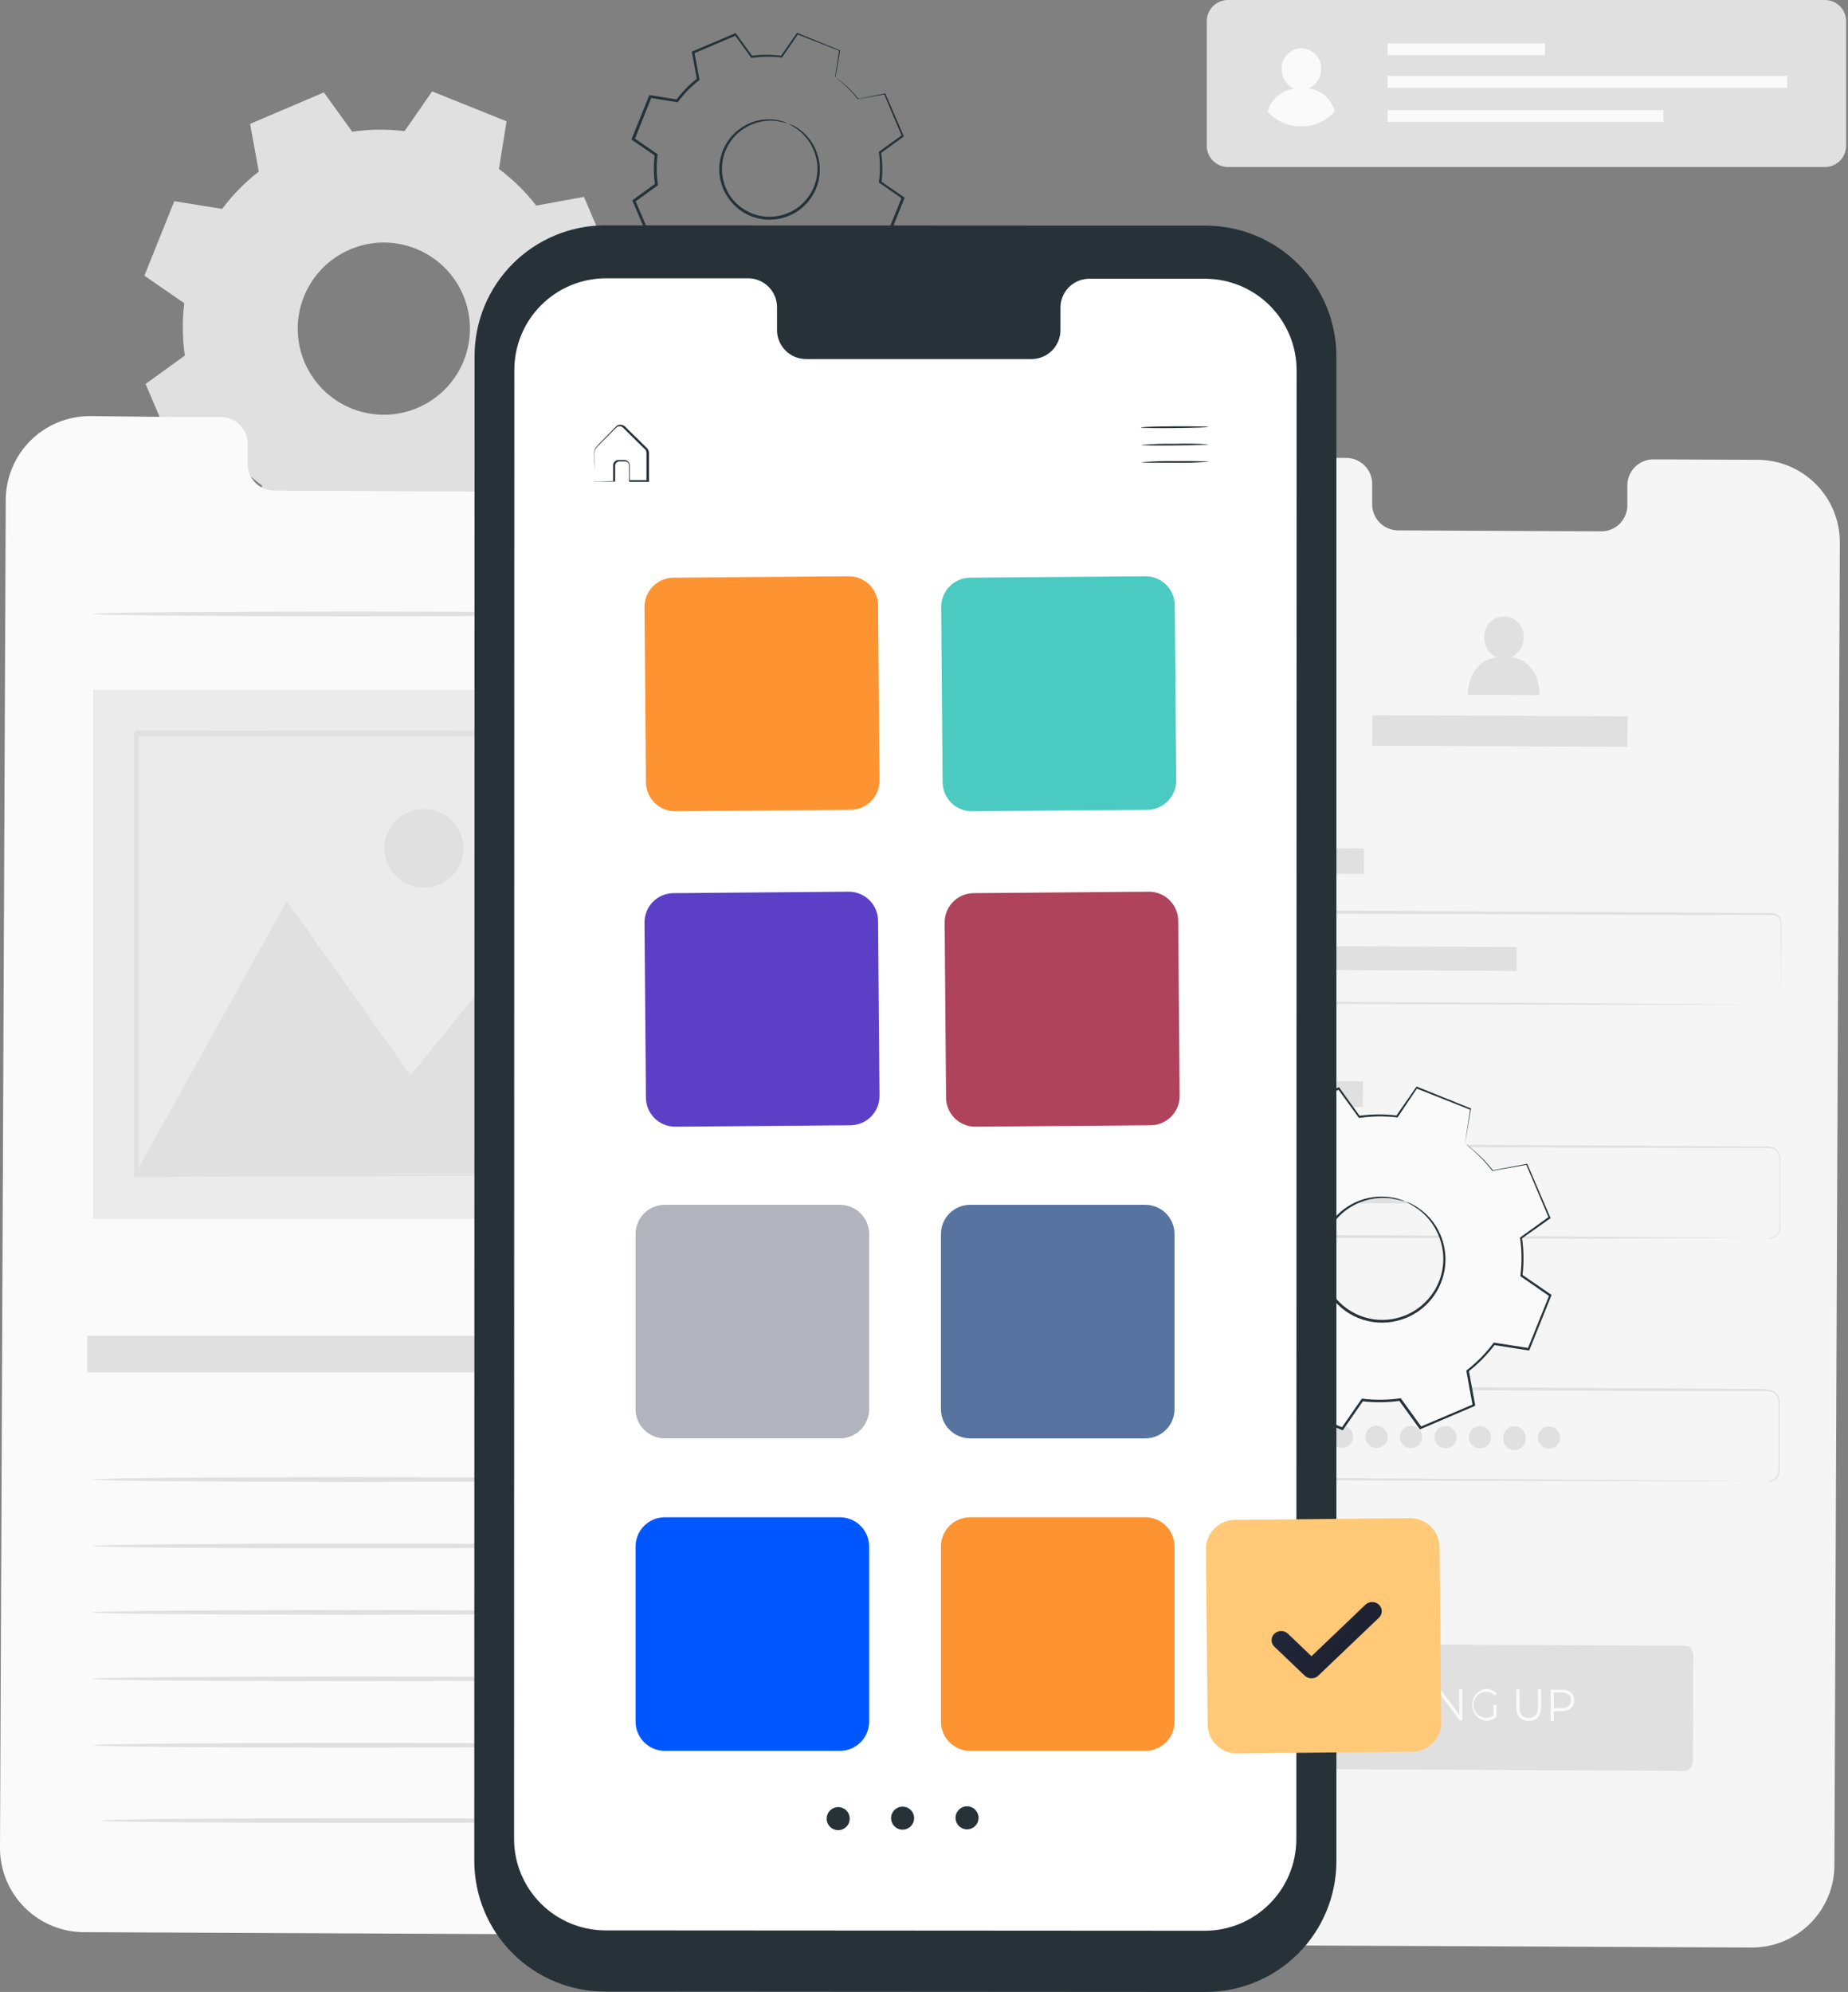 <svg width="218" height="235" viewBox="0 0 218 235" fill="none" xmlns="http://www.w3.org/2000/svg">
<rect x="0" y="0" width="218" height="235" fill="#808080" stroke="none"/>
<path d="M207.35 54.246L194.991 54.195C194.587 54.201 194.189 54.287 193.819 54.448C193.449 54.608 193.115 54.84 192.834 55.13C192.554 55.42 192.333 55.762 192.185 56.138C192.037 56.513 191.964 56.913 191.971 57.316V59.557C191.979 59.961 191.907 60.361 191.759 60.737C191.612 61.112 191.392 61.455 191.112 61.746C190.833 62.036 190.498 62.269 190.129 62.43C189.759 62.591 189.361 62.678 188.958 62.686L164.858 62.571C164.044 62.549 163.273 62.205 162.713 61.615C162.152 61.025 161.849 60.237 161.87 59.423V57.176C161.89 56.362 161.588 55.573 161.028 54.982C160.468 54.391 159.696 54.046 158.882 54.022H154.534L143.713 53.978C142.436 53.972 141.169 54.218 139.987 54.701C138.804 55.185 137.728 55.896 136.821 56.796C135.913 57.695 135.191 58.764 134.697 59.943C134.203 61.121 133.945 62.385 133.939 63.662L133.301 219.697C133.295 220.974 133.541 222.24 134.024 223.423C134.508 224.605 135.22 225.68 136.119 226.587C137.019 227.495 138.088 228.216 139.266 228.709C140.444 229.203 141.708 229.46 142.986 229.465L206.623 229.758C207.9 229.764 209.167 229.518 210.349 229.035C211.532 228.551 212.608 227.84 213.515 226.94C214.423 226.041 215.145 224.972 215.639 223.793C216.133 222.615 216.391 221.351 216.397 220.074L217.035 64.039C217.044 62.76 216.801 61.491 216.319 60.306C215.837 59.12 215.126 58.042 214.226 57.132C213.326 56.222 212.256 55.499 211.076 55.004C209.896 54.508 208.63 54.251 207.35 54.246Z" fill="#F5F5F5"/>
<path d="M198.789 208.921L151.489 208.691C151.004 208.691 150.608 208.155 150.608 207.497L150.659 195.118C150.659 194.48 151.062 193.931 151.553 193.937L198.872 194.154C199.364 194.154 199.76 194.69 199.76 195.342L199.702 207.727C199.677 208.391 199.275 208.921 198.789 208.921Z" fill="#E0E0E0"/>
<path d="M164.551 202.486L164.698 202.185C165.017 202.477 165.434 202.638 165.866 202.639C166.504 202.639 166.817 202.351 166.824 202C166.824 200.979 164.64 201.598 164.647 200.226C164.647 199.676 165.055 199.21 165.955 199.21C166.346 199.211 166.728 199.326 167.053 199.542L166.926 199.855C166.639 199.661 166.302 199.554 165.955 199.549C165.317 199.549 165.017 199.842 165.017 200.187C165.017 201.209 167.194 200.602 167.187 201.956C167.187 202.498 166.772 202.964 165.866 202.958C165.383 202.978 164.911 202.809 164.551 202.486Z" fill="#FAFAFA"/>
<path d="M168.018 199.242H168.394V202.951H168.018V199.242Z" fill="#FAFAFA"/>
<path d="M172.511 199.261V202.97H172.198L169.932 199.951V202.958H169.562V199.249H169.868L172.141 202.268V199.261H172.511Z" fill="#FAFAFA"/>
<path d="M176.157 201.132H176.521V202.55C176.166 202.856 175.712 203.022 175.244 203.016C174.8 202.938 174.398 202.706 174.108 202.361C173.818 202.016 173.659 201.58 173.659 201.129C173.659 200.678 173.818 200.242 174.108 199.897C174.398 199.552 174.8 199.32 175.244 199.243C175.489 199.233 175.734 199.276 175.961 199.37C176.188 199.463 176.392 199.605 176.559 199.785L176.323 200.034C176.187 199.889 176.021 199.774 175.838 199.698C175.654 199.622 175.456 199.587 175.257 199.594C174.867 199.619 174.501 199.792 174.233 200.077C173.966 200.362 173.817 200.738 173.817 201.129C173.817 201.52 173.966 201.896 174.233 202.181C174.501 202.467 174.867 202.639 175.257 202.665C175.59 202.676 175.918 202.577 176.189 202.384L176.157 201.132Z" fill="#FAFAFA"/>
<path d="M178.877 201.413V199.293H179.254V201.4C179.254 202.281 179.643 202.677 180.333 202.677C181.022 202.677 181.418 202.275 181.424 201.4V199.287H181.795V201.413C181.795 202.473 181.239 203.022 180.333 203.022C179.426 203.022 178.871 202.479 178.877 201.413Z" fill="#FAFAFA"/>
<path d="M185.702 200.596C185.702 201.381 185.147 201.873 184.247 201.873H183.296V203.048H182.919V199.338H184.247C185.16 199.319 185.702 199.798 185.702 200.596ZM185.326 200.596C185.326 200.002 184.955 199.664 184.247 199.664H183.302V201.515H184.247C184.949 201.515 185.326 201.177 185.326 200.59V200.596Z" fill="#FAFAFA"/>
<path d="M160.908 100.088L144.488 100.014L144.475 103.027L160.894 103.101L160.908 100.088Z" fill="#E0E0E0"/>
<path d="M209.042 118.585C209.168 118.571 209.293 118.541 209.412 118.496C209.589 118.429 209.743 118.313 209.856 118.162C209.969 118.01 210.037 117.829 210.05 117.64C210.05 116.619 210.05 115.138 210.05 113.242V109.169C210.092 108.877 210.028 108.581 209.871 108.332C209.786 108.212 209.673 108.115 209.542 108.047C209.411 107.979 209.266 107.944 209.118 107.943H208.116H198.897L145.494 107.745C145.357 107.745 145.222 107.777 145.1 107.839C144.978 107.902 144.872 107.992 144.792 108.102C144.644 108.352 144.585 108.645 144.626 108.932C144.626 109.571 144.626 110.209 144.626 110.848C144.626 112.124 144.626 113.401 144.626 114.678C144.626 115.317 144.626 115.955 144.626 116.593C144.602 116.893 144.602 117.194 144.626 117.493C144.66 117.62 144.723 117.738 144.809 117.837C144.896 117.937 145.003 118.016 145.124 118.068C145.25 118.116 145.385 118.138 145.519 118.132H146.918H148.769L162.948 118.209L186.952 118.355L203.136 118.483L207.535 118.534H208.684H209.073C209.073 118.534 208.939 118.534 208.684 118.534H207.535H203.136H186.952L162.948 118.464L148.769 118.406H145.488C145.309 118.408 145.131 118.376 144.964 118.311C144.797 118.239 144.648 118.131 144.529 117.994C144.409 117.857 144.322 117.694 144.275 117.519C144.238 117.351 144.225 117.179 144.236 117.008V116.536C144.236 115.897 144.236 115.259 144.236 114.621C144.236 113.344 144.236 112.067 144.236 110.79C144.236 110.152 144.236 109.513 144.236 108.875C144.227 108.705 144.227 108.534 144.236 108.364C144.264 108.178 144.337 108 144.447 107.847C144.559 107.694 144.706 107.569 144.876 107.484C145.046 107.398 145.234 107.354 145.424 107.355L198.821 107.649L208.039 107.719H209.042C209.216 107.723 209.388 107.766 209.543 107.847C209.698 107.928 209.833 108.044 209.935 108.185C210.113 108.464 210.185 108.797 210.14 109.124C210.14 109.43 210.14 109.724 210.14 110.018C210.14 111.18 210.14 112.239 210.108 113.21C210.108 115.125 210.069 116.593 210.057 117.615C210.039 117.811 209.965 117.997 209.846 118.153C209.726 118.309 209.564 118.428 209.38 118.496C209.276 118.552 209.16 118.583 209.042 118.585Z" fill="#E0E0E0"/>
<path d="M178.921 111.725L148.891 111.589L148.878 114.404L178.908 114.541L178.921 111.725Z" fill="#E0E0E0"/>
<path d="M160.789 127.577L144.369 127.503L144.355 130.516L160.775 130.591L160.789 127.577Z" fill="#E0E0E0"/>
<path d="M208.621 146.075C208.748 146.059 208.874 146.036 208.998 146.005C209.176 145.948 209.34 145.854 209.479 145.73C209.619 145.606 209.731 145.454 209.808 145.283C209.909 145.026 209.947 144.748 209.917 144.473C209.917 144.16 209.917 143.834 209.917 143.458V136.869C209.945 136.575 209.878 136.28 209.725 136.026C209.566 135.772 209.322 135.582 209.036 135.49C208.718 135.432 208.394 135.412 208.072 135.433H198.879L145.667 135.241C145.382 135.239 145.106 135.342 144.891 135.53C144.677 135.719 144.54 135.979 144.505 136.263C144.505 136.901 144.505 137.54 144.505 138.178C144.505 139.455 144.505 140.732 144.505 142.008C144.505 142.647 144.505 143.285 144.505 143.924C144.488 144.22 144.501 144.517 144.543 144.811C144.622 145.07 144.787 145.295 145.009 145.449C145.246 145.604 145.526 145.676 145.808 145.654H148.578L162.706 145.73L186.628 145.877L202.76 146.005L207.14 146.056H208.283H208.672C208.672 146.056 208.538 146.056 208.283 146.056H207.14H202.754L186.602 146.126L162.681 146.05L148.553 145.992H145.744C145.398 146.015 145.055 145.923 144.767 145.73C144.476 145.531 144.266 145.234 144.173 144.894C144.117 144.572 144.098 144.244 144.116 143.917C144.116 143.279 144.116 142.64 144.116 142.002C144.116 140.725 144.116 139.448 144.116 138.172C144.116 137.533 144.116 136.895 144.116 136.218C144.161 135.853 144.338 135.518 144.613 135.275C144.888 135.031 145.242 134.897 145.61 134.896L198.821 135.197L208.014 135.26C208.354 135.24 208.696 135.263 209.03 135.331C209.361 135.439 209.641 135.666 209.815 135.969C209.98 136.25 210.051 136.577 210.019 136.901C210.019 137.201 210.019 137.501 210.019 137.788C210.019 138.95 210.019 140.004 210.019 140.981C210.019 141.957 210.019 142.775 210.019 143.534C210.019 143.898 210.019 144.236 210.019 144.549C210.044 144.835 209.998 145.122 209.885 145.386C209.802 145.561 209.683 145.716 209.536 145.842C209.388 145.967 209.216 146.06 209.03 146.113C208.892 146.129 208.753 146.116 208.621 146.075Z" fill="#E0E0E0"/>
<path d="M160.672 156.254L144.252 156.18L144.238 159.193L160.658 159.267L160.672 156.254Z" fill="#E0E0E0"/>
<path d="M208.499 174.746C208.627 174.739 208.754 174.715 208.876 174.676C209.054 174.619 209.218 174.525 209.357 174.401C209.497 174.277 209.609 174.125 209.687 173.955C209.788 173.697 209.825 173.419 209.795 173.144C209.795 172.837 209.795 172.505 209.795 172.129V165.54C209.823 165.246 209.756 164.951 209.604 164.698C209.444 164.443 209.2 164.254 208.914 164.161C208.596 164.105 208.272 164.088 207.95 164.11H198.757L145.545 163.912C145.259 163.912 144.983 164.016 144.769 164.206C144.555 164.395 144.418 164.656 144.383 164.94C144.383 165.547 144.383 166.217 144.383 166.856C144.383 168.132 144.383 169.409 144.383 170.686C144.383 171.324 144.383 171.963 144.383 172.601C144.366 172.9 144.379 173.199 144.422 173.495C144.501 173.754 144.665 173.979 144.888 174.133C145.124 174.288 145.404 174.36 145.686 174.338H148.456L162.584 174.414L186.506 174.561L202.632 174.689L207.018 174.74H208.161H208.55H208.161H207.018H202.562H186.436L162.514 174.663L148.386 174.606H145.609C145.264 174.623 144.922 174.532 144.632 174.344C144.341 174.142 144.131 173.843 144.038 173.501C143.982 173.179 143.963 172.851 143.981 172.525C143.981 171.886 143.981 171.248 143.981 170.609C143.981 169.333 143.981 168.056 143.981 166.779C143.981 166.141 143.981 165.502 143.981 164.832C144.025 164.467 144.201 164.13 144.477 163.887C144.752 163.643 145.107 163.509 145.475 163.51L198.687 163.804L207.88 163.868C208.239 163.867 208.598 163.912 208.946 164.002C209.275 164.115 209.553 164.341 209.731 164.64C209.897 164.923 209.969 165.252 209.935 165.579C209.935 165.879 209.935 166.172 209.935 166.466C209.935 167.622 209.935 168.681 209.935 169.658C209.935 170.635 209.935 171.452 209.935 172.212C209.935 172.582 209.935 172.92 209.935 173.227C209.96 173.512 209.914 173.8 209.801 174.063C209.721 174.24 209.603 174.397 209.455 174.523C209.307 174.648 209.133 174.74 208.946 174.791C208.796 174.81 208.643 174.795 208.499 174.746Z" fill="#E0E0E0"/>
<path d="M178.809 139.227L148.778 139.091L148.766 141.906L178.796 142.042L178.809 139.227Z" fill="#E0E0E0"/>
<path d="M151.489 169.537C151.471 169.794 151.378 170.04 151.222 170.245C151.065 170.45 150.852 170.604 150.608 170.689C150.365 170.774 150.102 170.785 149.852 170.721C149.602 170.658 149.377 170.522 149.203 170.332C149.03 170.141 148.916 169.903 148.877 169.649C148.837 169.394 148.874 169.133 148.981 168.899C149.088 168.665 149.262 168.467 149.481 168.331C149.7 168.194 149.954 168.125 150.212 168.132C150.566 168.152 150.899 168.31 151.138 168.573C151.376 168.836 151.502 169.182 151.489 169.537Z" fill="#E0E0E0"/>
<path d="M155.562 169.556C155.544 169.812 155.453 170.057 155.298 170.261C155.143 170.466 154.931 170.62 154.69 170.706C154.448 170.792 154.186 170.805 153.937 170.744C153.688 170.683 153.462 170.551 153.288 170.363C153.113 170.175 152.997 169.941 152.953 169.688C152.91 169.435 152.942 169.175 153.044 168.94C153.147 168.705 153.316 168.505 153.531 168.365C153.746 168.225 153.997 168.151 154.253 168.151C154.613 168.165 154.952 168.32 155.198 168.583C155.443 168.846 155.574 169.196 155.562 169.556Z" fill="#E0E0E0"/>
<path d="M159.629 169.575C159.612 169.831 159.52 170.076 159.365 170.281C159.21 170.485 158.999 170.64 158.757 170.725C158.515 170.811 158.254 170.824 158.005 170.764C157.756 170.703 157.53 170.57 157.355 170.383C157.18 170.195 157.064 169.96 157.021 169.708C156.978 169.455 157.009 169.195 157.112 168.96C157.214 168.725 157.383 168.525 157.598 168.385C157.813 168.245 158.064 168.17 158.32 168.171C158.499 168.177 158.674 168.218 158.837 168.291C158.999 168.365 159.145 168.47 159.267 168.601C159.389 168.731 159.483 168.885 159.545 169.052C159.608 169.219 159.636 169.397 159.629 169.575Z" fill="#E0E0E0"/>
<path d="M163.696 169.594C163.678 169.852 163.585 170.098 163.429 170.303C163.272 170.508 163.059 170.662 162.816 170.747C162.572 170.831 162.309 170.843 162.059 170.779C161.809 170.716 161.584 170.58 161.41 170.389C161.237 170.199 161.123 169.961 161.084 169.706C161.044 169.452 161.081 169.191 161.188 168.956C161.295 168.722 161.469 168.525 161.688 168.388C161.907 168.252 162.161 168.183 162.419 168.19C162.773 168.21 163.106 168.368 163.345 168.631C163.583 168.894 163.71 169.24 163.696 169.594Z" fill="#E0E0E0"/>
<path d="M167.769 169.614C167.751 169.869 167.66 170.115 167.505 170.319C167.35 170.523 167.138 170.678 166.897 170.763C166.655 170.849 166.393 170.863 166.144 170.802C165.895 170.741 165.669 170.608 165.495 170.421C165.32 170.233 165.204 169.998 165.16 169.746C165.117 169.493 165.149 169.233 165.251 168.998C165.354 168.763 165.523 168.563 165.738 168.423C165.953 168.283 166.204 168.208 166.46 168.209C166.82 168.222 167.159 168.378 167.405 168.641C167.65 168.904 167.781 169.254 167.769 169.614Z" fill="#E0E0E0"/>
<path d="M171.836 169.633C171.817 169.889 171.724 170.133 171.569 170.336C171.413 170.54 171.201 170.693 170.96 170.778C170.718 170.863 170.457 170.875 170.208 170.814C169.959 170.752 169.734 170.619 169.56 170.432C169.386 170.244 169.27 170.009 169.227 169.757C169.185 169.504 169.217 169.245 169.319 169.01C169.422 168.775 169.591 168.576 169.806 168.436C170.02 168.296 170.271 168.222 170.527 168.222C170.706 168.229 170.881 168.27 171.044 168.345C171.206 168.419 171.352 168.525 171.474 168.656C171.595 168.787 171.69 168.941 171.752 169.109C171.814 169.276 171.843 169.454 171.836 169.633Z" fill="#E0E0E0"/>
<path d="M175.902 169.652C175.883 169.908 175.791 170.152 175.635 170.355C175.479 170.559 175.268 170.712 175.026 170.797C174.784 170.882 174.523 170.894 174.274 170.833C174.026 170.771 173.801 170.639 173.626 170.451C173.452 170.263 173.337 170.028 173.294 169.776C173.251 169.523 173.283 169.264 173.386 169.029C173.488 168.794 173.657 168.595 173.872 168.455C174.087 168.315 174.337 168.241 174.593 168.241C174.772 168.247 174.948 168.288 175.111 168.362C175.274 168.437 175.421 168.542 175.542 168.674C175.664 168.805 175.758 168.959 175.82 169.127C175.882 169.295 175.91 169.473 175.902 169.652Z" fill="#E0E0E0"/>
<path d="M179.969 169.671C179.981 169.851 179.957 170.031 179.897 170.202C179.836 170.372 179.742 170.527 179.619 170.659C179.496 170.791 179.347 170.897 179.181 170.968C179.016 171.04 178.837 171.078 178.657 171.078C178.477 171.078 178.298 171.04 178.133 170.968C177.967 170.897 177.818 170.791 177.695 170.659C177.572 170.527 177.478 170.372 177.417 170.202C177.357 170.031 177.332 169.851 177.345 169.671C177.332 169.491 177.357 169.31 177.417 169.14C177.478 168.97 177.572 168.814 177.695 168.682C177.818 168.55 177.967 168.445 178.133 168.373C178.298 168.301 178.477 168.264 178.657 168.264C178.837 168.264 179.016 168.301 179.181 168.373C179.347 168.445 179.496 168.55 179.619 168.682C179.742 168.814 179.836 168.97 179.897 169.14C179.957 169.31 179.981 169.491 179.969 169.671Z" fill="#E0E0E0"/>
<path d="M184.049 169.69C184.03 169.946 183.937 170.19 183.782 170.394C183.626 170.597 183.414 170.751 183.172 170.835C182.931 170.92 182.67 170.933 182.421 170.871C182.172 170.809 181.947 170.677 181.773 170.489C181.599 170.301 181.483 170.066 181.44 169.814C181.398 169.561 181.43 169.302 181.532 169.067C181.635 168.832 181.804 168.633 182.018 168.493C182.233 168.353 182.484 168.279 182.74 168.279C182.919 168.286 183.094 168.328 183.257 168.402C183.419 168.477 183.565 168.582 183.687 168.713C183.808 168.844 183.903 168.998 183.965 169.166C184.027 169.333 184.055 169.512 184.049 169.69Z" fill="#E0E0E0"/>
<path d="M178.264 77.522C178.707 77.326 179.083 77.005 179.345 76.598C179.607 76.19 179.744 75.715 179.739 75.231C179.763 74.911 179.72 74.59 179.614 74.287C179.508 73.985 179.341 73.707 179.123 73.473C178.905 73.238 178.64 73.05 178.347 72.922C178.053 72.794 177.736 72.728 177.415 72.728C177.095 72.728 176.778 72.794 176.484 72.922C176.19 73.05 175.926 73.238 175.708 73.473C175.489 73.707 175.322 73.985 175.216 74.287C175.11 74.59 175.068 74.911 175.091 75.231C175.084 75.719 175.22 76.198 175.484 76.609C175.747 77.02 176.126 77.345 176.572 77.542C172.997 78.078 173.163 81.966 173.163 81.966L181.609 82.004C181.609 82.004 181.801 78.059 178.264 77.522Z" fill="#E0E0E0"/>
<path d="M191.998 84.505L161.872 84.369L161.856 87.969L191.982 88.106L191.998 84.505Z" fill="#E0E0E0"/>
<path fill-rule="evenodd" clip-rule="evenodd" d="M58.855 19.931C60.509 21.169 61.991 22.623 63.26 24.253L68.884 23.225L72.6 31.927L67.965 35.279C68.263 37.324 68.287 39.4 68.035 41.452L72.74 44.702L69.21 53.486L63.566 52.58C62.327 54.233 60.873 55.714 59.244 56.985L60.272 62.609L51.57 66.325L48.219 61.69C46.173 61.988 44.097 62.011 42.045 61.76L38.796 66.465L30.011 62.935L30.918 57.291C29.263 56.053 27.782 54.6 26.513 52.969L20.882 53.997L17.173 45.295L21.808 41.944C21.509 39.898 21.486 37.822 21.737 35.77L17.032 32.521L20.563 23.736L26.206 24.643C27.444 22.988 28.898 21.507 30.528 20.238L29.5 14.613L38.202 10.904L41.554 15.539C43.599 15.241 45.675 15.217 47.727 15.469L50.977 10.783L59.755 14.313L58.855 19.957V19.931ZM49.068 29.348C47.204 28.598 45.159 28.419 43.193 28.831C41.227 29.244 39.427 30.23 38.022 31.666C36.616 33.102 35.668 34.922 35.297 36.896C34.926 38.871 35.149 40.911 35.937 42.759C36.726 44.607 38.045 46.179 39.727 47.277C41.41 48.376 43.38 48.95 45.389 48.928C47.398 48.907 49.355 48.29 51.013 47.156C52.672 46.022 53.956 44.421 54.705 42.556C55.203 41.319 55.452 39.996 55.438 38.662C55.424 37.328 55.147 36.011 54.624 34.784C54.1 33.557 53.34 32.446 52.387 31.513C51.433 30.58 50.306 29.845 49.068 29.348Z" fill="#E0E0E0"/>
<path d="M75.703 49.381L63.069 49.324C62.657 49.33 62.25 49.418 61.872 49.582C61.493 49.746 61.151 49.984 60.865 50.28C60.578 50.577 60.353 50.927 60.202 51.31C60.051 51.694 59.978 52.104 59.985 52.516V54.801C59.993 55.214 59.919 55.623 59.768 56.007C59.617 56.391 59.392 56.741 59.106 57.037C58.819 57.334 58.477 57.571 58.099 57.735C57.721 57.899 57.314 57.987 56.902 57.993L32.272 57.879C31.444 57.857 30.659 57.509 30.086 56.911C29.514 56.314 29.2 55.514 29.214 54.687V52.401C29.229 51.574 28.917 50.774 28.346 50.176C27.774 49.578 26.989 49.231 26.162 49.209H21.693L10.662 49.088C9.357 49.08 8.064 49.33 6.857 49.822C5.649 50.314 4.55 51.04 3.623 51.957C2.695 52.874 1.958 53.965 1.453 55.167C0.947 56.37 0.683 57.66 0.677 58.964L3.30232e-05 217.993C-0.007 220.624 1.032 223.151 2.887 225.017C4.743 226.884 7.264 227.937 9.895 227.945L74.937 228.245C76.241 228.254 77.534 228.005 78.742 227.514C79.95 227.022 81.05 226.297 81.978 225.381C82.906 224.464 83.644 223.374 84.15 222.172C84.656 220.97 84.921 219.68 84.928 218.376L85.567 59.34C85.575 56.713 84.542 54.19 82.693 52.323C80.844 50.456 78.33 49.398 75.703 49.381Z" fill="#FAFAFA"/>
<path d="M74.644 157.592H10.285V161.895H74.644V157.592Z" fill="#E0E0E0"/>
<path d="M72.326 174.549C72.326 174.702 58.587 174.829 41.65 174.829C24.713 174.829 10.968 174.702 10.968 174.549C10.968 174.395 24.7 174.261 41.65 174.261C58.6 174.261 72.326 174.389 72.326 174.549Z" fill="#E0E0E0"/>
<path d="M72.326 72.428C72.326 72.581 58.587 72.709 41.65 72.709C24.713 72.709 10.968 72.581 10.968 72.428C10.968 72.275 24.7 72.147 41.65 72.147C58.6 72.147 72.326 72.268 72.326 72.428Z" fill="#E0E0E0"/>
<path d="M72.326 182.382C72.326 182.542 58.587 182.663 41.65 182.663C24.713 182.663 10.968 182.542 10.968 182.382C10.968 182.222 24.7 182.101 41.65 182.101C58.6 182.101 72.326 182.229 72.326 182.382Z" fill="#E0E0E0"/>
<path d="M72.326 190.222C72.326 190.375 58.587 190.503 41.65 190.503C24.713 190.503 10.968 190.375 10.968 190.222C10.968 190.069 24.7 189.941 41.65 189.941C58.6 189.941 72.326 190.062 72.326 190.222Z" fill="#E0E0E0"/>
<path d="M72.326 198.055C72.326 198.214 58.587 198.336 41.65 198.336C24.713 198.336 10.968 198.214 10.968 198.055C10.968 197.895 24.7 197.774 41.65 197.774C58.6 197.774 72.326 197.902 72.326 198.055Z" fill="#E0E0E0"/>
<path d="M72.326 205.895C72.326 206.048 58.587 206.176 41.65 206.176C24.713 206.176 10.968 206.048 10.968 205.895C10.968 205.741 24.7 205.614 41.65 205.614C58.6 205.614 72.326 205.735 72.326 205.895Z" fill="#E0E0E0"/>
<path d="M73.219 214.781C73.219 214.935 59.487 215.062 42.544 215.062C25.6 215.062 11.861 214.935 11.861 214.781C11.861 214.628 25.594 214.5 42.544 214.5C59.493 214.5 73.219 214.622 73.219 214.781Z" fill="#E0E0E0"/>
<path d="M75.505 81.366H10.987V143.79H75.505V81.366Z" fill="#EBEBEB"/>
<path d="M15.985 138.446L33.835 106.321L48.436 126.853L57.303 115.949L70.499 138.446H15.985Z" fill="#E0E0E0"/>
<path d="M54.655 100.071C54.656 100.99 54.384 101.89 53.874 102.655C53.365 103.42 52.639 104.017 51.79 104.369C50.941 104.722 50.006 104.815 49.104 104.636C48.202 104.458 47.373 104.016 46.723 103.366C46.072 102.716 45.629 101.888 45.449 100.986C45.269 100.085 45.361 99.15 45.712 98.3C46.064 97.451 46.66 96.724 47.424 96.213C48.189 95.702 49.087 95.43 50.007 95.43C51.239 95.43 52.42 95.918 53.291 96.789C54.163 97.659 54.653 98.839 54.655 100.071Z" fill="#E0E0E0"/>
<path d="M70.499 138.619C70.499 138.619 70.499 138.53 70.499 138.364C70.499 138.198 70.499 137.936 70.499 137.636C70.499 136.997 70.499 136.033 70.499 134.827C70.499 132.35 70.461 128.768 70.429 124.223C70.397 115.106 70.353 102.121 70.295 86.556L70.557 86.825L16.049 86.863C15.973 86.933 16.624 86.288 16.349 86.569V100.614C16.349 105.198 16.349 109.692 16.349 114.066C16.349 122.805 16.349 131.073 16.349 138.676L16.081 138.408L55.497 138.542L66.618 138.613L69.567 138.644H70.327H70.595C70.517 138.651 70.438 138.651 70.359 138.644H69.625H66.726L55.669 138.715L16.087 138.855H15.819V138.587C15.819 130.984 15.819 122.716 15.819 113.976C15.819 109.603 15.819 105.109 15.819 100.525V86.48C15.545 86.748 16.19 86.09 16.132 86.161L70.64 86.205H70.908V86.467C70.85 102.127 70.806 115.196 70.774 124.325C70.774 128.845 70.716 132.407 70.704 134.871C70.704 136.053 70.704 136.978 70.672 137.629C70.672 137.917 70.672 138.147 70.672 138.325C70.633 138.433 70.575 138.533 70.499 138.619Z" fill="#E0E0E0"/>
<path d="M215.273 0H144.862C143.477 0 142.354 1.123 142.354 2.509V17.192C142.354 18.578 143.477 19.701 144.862 19.701H215.273C216.659 19.701 217.782 18.578 217.782 17.192V2.509C217.782 1.123 216.659 0 215.273 0Z" fill="#E0E0E0"/>
<path d="M154.369 10.438C154.812 10.244 155.188 9.924 155.45 9.517C155.712 9.111 155.849 8.636 155.844 8.153C155.86 7.838 155.812 7.523 155.703 7.227C155.594 6.931 155.426 6.66 155.209 6.431C154.992 6.202 154.73 6.02 154.44 5.896C154.151 5.771 153.838 5.707 153.523 5.707C153.208 5.707 152.895 5.771 152.606 5.896C152.316 6.02 152.054 6.202 151.837 6.431C151.62 6.66 151.452 6.931 151.343 7.227C151.234 7.523 151.186 7.838 151.202 8.153C151.191 8.641 151.325 9.121 151.588 9.533C151.85 9.944 152.23 10.268 152.677 10.464C151.944 10.552 151.254 10.857 150.695 11.339C150.135 11.821 149.732 12.459 149.536 13.171C150.376 14.106 151.521 14.712 152.767 14.882H154.197C155.463 14.712 156.624 14.088 157.465 13.126C157.277 12.42 156.881 11.787 156.329 11.307C155.777 10.828 155.094 10.526 154.369 10.438Z" fill="#FAFAFA"/>
<path d="M182.254 5.12H163.683V6.512H182.254V5.12Z" fill="#FAFAFA"/>
<path d="M196.216 12.992H163.683V14.383H196.216V12.992Z" fill="#FAFAFA"/>
<path d="M210.829 8.957H163.683V10.349H210.829V8.957Z" fill="#FAFAFA"/>
<path d="M92.953 14.569C93.41 14.711 93.842 14.927 94.23 15.207C95.331 15.976 96.128 17.105 96.483 18.399C96.737 19.284 96.779 20.216 96.605 21.119C96.403 22.163 95.924 23.133 95.219 23.928C94.841 24.359 94.4 24.729 93.91 25.026C93.404 25.345 92.85 25.582 92.27 25.729C91.041 26.05 89.741 25.966 88.563 25.49C87.386 25.014 86.393 24.171 85.732 23.085C85.414 22.579 85.179 22.025 85.037 21.445C84.891 20.891 84.828 20.319 84.851 19.747C84.886 18.755 85.171 17.788 85.68 16.936C86.189 16.084 86.905 15.375 87.763 14.876C88.916 14.196 90.27 13.939 91.593 14.148C92.068 14.213 92.53 14.356 92.959 14.569C92.503 14.448 92.04 14.35 91.574 14.275C90.293 14.127 88.999 14.41 87.897 15.08C87.088 15.569 86.416 16.253 85.939 17.07C85.463 17.886 85.199 18.808 85.171 19.753C85.146 20.296 85.209 20.839 85.356 21.362C85.483 21.91 85.699 22.434 85.994 22.913C86.625 23.93 87.564 24.719 88.674 25.166C89.784 25.612 91.008 25.693 92.168 25.396C93.248 25.122 94.224 24.533 94.97 23.705C95.645 22.953 96.109 22.037 96.317 21.049C96.494 20.186 96.465 19.294 96.234 18.444C95.904 17.197 95.167 16.096 94.14 15.316C93.757 15.047 93.361 14.798 92.953 14.569Z" fill="#263238"/>
<path d="M98.539 9.2C98.53 9.132 98.53 9.063 98.539 8.995C98.539 8.842 98.59 8.644 98.622 8.357C98.703 7.795 98.824 6.991 98.986 5.944L99.018 6.001L94.032 4.041H94.134L92.289 6.736L92.257 6.78H92.193C91.032 6.645 89.858 6.662 88.701 6.831H88.637L88.599 6.78L86.683 4.144L86.824 4.182L81.838 6.314L81.915 6.167C82.1 7.163 82.304 8.255 82.508 9.359V9.442L82.438 9.493C81.52 10.211 80.702 11.049 80.006 11.983L79.987 12.06H79.897L76.705 11.549L76.865 11.453L74.86 16.471L74.803 16.286L77.49 18.138L77.567 18.189V18.284C77.427 19.441 77.44 20.611 77.605 21.764V21.86L77.522 21.917L74.879 23.832L74.937 23.634L77.056 28.601L76.877 28.505L80.07 27.918H80.165L80.229 28.001C80.942 28.917 81.775 29.733 82.706 30.427C82.533 30.055 82.221 29.764 81.838 29.618C81.454 29.472 81.028 29.481 80.651 29.644C80.274 29.807 79.975 30.11 79.818 30.49C79.662 30.87 79.659 31.296 79.812 31.677C79.965 32.059 80.26 32.365 80.635 32.532C81.011 32.699 81.436 32.713 81.822 32.571C82.207 32.429 82.522 32.142 82.699 31.771C82.876 31.401 82.901 30.976 82.77 30.587V30.574V30.625V30.727L82.738 30.931L82.674 31.334L82.54 32.144C82.457 32.681 82.368 33.217 82.285 33.747L82.183 33.568L87.194 35.585L86.996 35.643L88.854 32.955L88.905 32.879H89.007C90.164 33.019 91.334 33.006 92.487 32.84H92.582L92.64 32.917L94.555 35.566L94.364 35.509L99.33 33.396L99.241 33.568C99.043 32.476 98.852 31.404 98.66 30.376V30.287L98.73 30.235C99.649 29.519 100.469 28.684 101.169 27.752L101.22 27.682H101.31L104.502 28.205L104.355 28.288C105.063 26.526 105.734 24.866 106.379 23.283L106.423 23.436L103.742 21.572L103.684 21.534V21.464C103.838 20.305 103.838 19.131 103.684 17.972V17.901L103.735 17.863L106.391 15.948V16.069C105.574 14.154 104.885 12.494 104.291 11.089L104.374 11.134L101.182 11.702C100.642 11.008 100.037 10.367 99.375 9.787L98.877 9.366C98.818 9.324 98.762 9.277 98.711 9.225C98.775 9.257 98.834 9.296 98.89 9.34C99.011 9.43 99.184 9.557 99.407 9.749C100.092 10.32 100.715 10.962 101.265 11.664H101.214L104.406 11.026H104.463V11.083L106.602 16.044V16.114L106.538 16.159L103.901 18.074L103.94 17.972C104.118 19.147 104.135 20.341 103.991 21.521L103.94 21.406L106.627 23.258L106.71 23.315L106.679 23.411C106.04 24.994 105.402 26.66 104.674 28.422L104.629 28.524H104.521L101.297 28.014L101.437 27.956C100.723 28.913 99.886 29.772 98.947 30.51L99.005 30.363C99.196 31.417 99.394 32.483 99.592 33.555V33.676L99.477 33.721L94.517 35.847L94.395 35.898L94.325 35.796L92.41 33.153L92.563 33.217C91.383 33.389 90.185 33.402 89.001 33.255L89.154 33.191L87.296 35.873L87.226 35.981L87.105 35.93L82.087 33.919L81.966 33.874V33.74C82.055 33.204 82.138 32.674 82.227 32.132L82.355 31.327L82.419 30.919L82.451 30.721V30.619V30.529C82.585 30.848 82.489 30.619 82.521 30.689C81.563 29.976 80.704 29.139 79.967 28.199L80.127 28.256L76.935 28.844H76.801L76.75 28.723L74.637 23.749L74.585 23.634L74.688 23.558L77.337 21.642L77.273 21.796C77.102 20.615 77.089 19.417 77.235 18.233L77.299 18.387L74.585 16.529L74.483 16.459L74.534 16.344C75.23 14.601 75.92 12.903 76.552 11.332L76.597 11.224H76.712L79.903 11.747L79.763 11.798C80.478 10.84 81.317 9.981 82.259 9.244L82.208 9.379C82.004 8.255 81.806 7.157 81.627 6.186V6.084L81.723 6.046L86.696 3.939L86.786 3.901L86.837 3.978L88.752 6.627L88.643 6.582C89.821 6.423 91.015 6.423 92.193 6.582L92.104 6.621L93.968 3.946L94.006 3.888H94.07L99.069 5.931H99.107V5.969C98.928 7.004 98.794 7.802 98.698 8.357C98.647 8.617 98.609 8.829 98.584 8.995C98.573 9.065 98.558 9.133 98.539 9.2Z" fill="#263238"/>
<path fill-rule="evenodd" clip-rule="evenodd" d="M172.857 134.948C174.055 135.839 175.129 136.887 176.049 138.063L180.109 137.323L182.791 143.605L179.445 146.024C179.659 147.505 179.676 149.008 179.497 150.493L182.886 152.842L180.333 159.182L176.26 158.543C175.37 159.743 174.322 160.817 173.144 161.736L173.885 165.802L167.603 168.484L165.183 165.138C163.702 165.353 162.199 165.368 160.714 165.183L158.365 168.579L152.026 166.026L152.664 161.953C151.464 161.063 150.391 160.015 149.472 158.837L145.45 159.533L142.769 153.251L146.114 150.831C145.9 149.35 145.885 147.847 146.069 146.363L142.673 144.02L145.227 137.68L149.3 138.319C150.191 137.12 151.239 136.047 152.415 135.126L151.674 131.066L157.956 128.385L160.376 131.73C161.857 131.514 163.36 131.497 164.845 131.679L167.188 128.289L173.527 130.843L172.889 134.922L172.857 134.948ZM165.796 141.74C164.451 141.2 162.976 141.07 161.557 141.367C160.138 141.665 158.84 142.377 157.826 143.413C156.811 144.448 156.127 145.762 155.859 147.186C155.591 148.611 155.752 150.083 156.321 151.416C156.89 152.75 157.841 153.884 159.055 154.677C160.269 155.47 161.691 155.884 163.14 155.869C164.59 155.853 166.002 155.408 167.199 154.59C168.395 153.772 169.323 152.617 169.863 151.272C170.222 150.379 170.402 149.424 170.393 148.462C170.383 147.499 170.183 146.548 169.805 145.663C169.428 144.778 168.879 143.976 168.191 143.303C167.503 142.63 166.689 142.099 165.796 141.74Z" fill="#FAFAFA"/>
<path d="M165.796 141.74C166.373 141.931 166.916 142.211 167.405 142.57C168.781 143.536 169.78 144.948 170.233 146.567C170.551 147.682 170.601 148.857 170.38 149.995C170.123 151.307 169.519 152.526 168.631 153.526C168.156 154.069 167.6 154.536 166.984 154.911C166.347 155.311 165.651 155.608 164.922 155.792C163.381 156.198 161.751 156.098 160.272 155.507C158.793 154.916 157.542 153.866 156.705 152.511C156.305 151.872 156.007 151.174 155.824 150.442C155.638 149.747 155.561 149.028 155.595 148.31C155.642 146.974 156.048 145.675 156.769 144.55C157.539 143.357 158.636 142.411 159.929 141.825C161.221 141.238 162.655 141.036 164.06 141.243C164.663 141.321 165.249 141.496 165.796 141.76C165.219 141.598 164.633 141.468 164.041 141.37C162.414 141.175 160.769 141.53 159.368 142.379C158.34 143 157.484 143.869 156.878 144.906C156.273 145.943 155.937 147.116 155.901 148.316C155.855 149.734 156.23 151.134 156.98 152.338C157.783 153.632 158.979 154.636 160.392 155.204C161.806 155.771 163.364 155.872 164.839 155.492C166.212 155.141 167.452 154.393 168.401 153.34C169.212 152.448 169.785 151.365 170.065 150.192C170.345 149.018 170.324 147.794 170.004 146.631C169.581 145.049 168.639 143.654 167.329 142.673C166.834 142.336 166.323 142.024 165.796 141.74Z" fill="#263238"/>
<path d="M172.857 134.948C172.851 134.861 172.851 134.774 172.857 134.686C172.857 134.501 172.921 134.246 172.966 133.914C173.074 133.212 173.227 132.19 173.432 130.862V130.92L167.079 128.404L167.181 128.373L164.896 131.775L164.864 131.826H164.807C163.336 131.648 161.848 131.668 160.382 131.884H160.312L160.274 131.833L157.848 128.494L157.988 128.532L151.713 131.226L151.789 131.079C152.019 132.356 152.275 133.722 152.536 135.14V135.223L152.466 135.274C151.301 136.184 150.264 137.247 149.383 138.434L149.331 138.504H149.242L145.169 137.866L145.329 137.776C144.531 139.768 143.675 141.913 142.775 144.116L142.724 143.931L146.12 146.274L146.197 146.325V146.42C146.02 147.887 146.037 149.37 146.248 150.832V150.928L146.171 150.985L142.826 153.405L142.883 153.213L145.565 159.495L145.38 159.393L149.446 158.652H149.542L149.606 158.735C150.515 159.897 151.573 160.934 152.753 161.819L152.836 161.883V161.979C152.619 163.345 152.406 164.703 152.198 166.052L152.096 165.873L158.435 168.427L158.237 168.484C159.029 167.341 159.808 166.211 160.587 165.094L160.638 165.011H160.74C162.204 165.191 163.685 165.176 165.145 164.966H165.247L165.305 165.043L167.718 168.388L167.526 168.337L173.815 165.662L173.725 165.828C173.47 164.449 173.227 163.096 172.985 161.768V161.679L173.061 161.621C174.227 160.714 175.266 159.656 176.151 158.474L176.202 158.404H176.292L180.365 159.042L180.211 159.131L182.765 152.792L182.81 152.945L179.413 150.596L179.356 150.551V150.481C179.542 149.011 179.529 147.523 179.318 146.057V145.993L179.375 145.954L182.727 143.541L182.695 143.663C181.661 141.224 180.78 139.149 180.033 137.368L180.116 137.412L176.049 138.134C175.364 137.25 174.597 136.433 173.757 135.695C173.476 135.453 173.266 135.28 173.119 135.159C173.048 135.105 172.979 135.047 172.914 134.987L173.138 135.14C173.285 135.248 173.508 135.414 173.776 135.657C174.641 136.376 175.426 137.185 176.119 138.07H176.068L180.129 137.304H180.186V137.361C180.946 139.136 181.839 141.192 182.886 143.637L182.918 143.707L182.855 143.752L179.496 146.127L179.541 146.018C179.758 147.499 179.777 149.002 179.599 150.487L179.548 150.372L182.95 152.715L183.033 152.773L182.995 152.862C182.191 154.867 181.348 156.973 180.441 159.208L180.397 159.31H180.288L176.215 158.672L176.349 158.621C175.449 159.82 174.393 160.894 173.208 161.813L173.266 161.666C173.508 163.002 173.757 164.356 174.013 165.726V165.847L173.904 165.898L167.622 168.58L167.507 168.631L167.43 168.529C166.632 167.431 165.828 166.32 165.011 165.183L165.164 165.254C163.673 165.469 162.159 165.486 160.663 165.305L160.823 165.235C160.044 166.352 159.265 167.488 158.474 168.631L158.403 168.739L158.276 168.688L151.936 166.135L151.815 166.09V165.956C152.032 164.609 152.255 163.249 152.453 161.883L152.517 162.042C151.318 161.142 150.245 160.086 149.325 158.901L149.485 158.959L145.424 159.699H145.29L145.239 159.578C144.32 157.414 143.413 155.282 142.564 153.296L142.513 153.175L142.615 153.098L145.967 150.679L145.897 150.832C145.687 149.351 145.672 147.848 145.852 146.363L145.916 146.516C144.741 145.699 143.586 144.895 142.526 144.167L142.424 144.097L142.469 143.982C143.356 141.779 144.224 139.634 145.022 137.642L145.067 137.534H145.182L149.261 138.172L149.121 138.23C150.023 137.03 151.082 135.957 152.268 135.038L152.217 135.172C151.962 133.754 151.713 132.369 151.483 131.111V131.003L151.579 130.965L157.867 128.296L157.95 128.258L158.007 128.334L160.421 131.686L160.319 131.641C161.8 131.432 163.303 131.419 164.787 131.603L164.698 131.648L167.054 128.258L167.092 128.2H167.156L173.483 130.754H173.521V130.799C173.297 132.114 173.125 133.122 173.01 133.818C172.946 134.157 172.902 134.412 172.87 134.597L172.857 134.948Z" fill="#263238"/>
<path d="M142.181 235L71.368 234.955C67.281 234.953 63.361 233.329 60.47 230.44C57.579 227.55 55.954 223.631 55.95 219.544L55.982 42.008C55.982 39.981 56.382 37.974 57.157 36.102C57.933 34.23 59.071 32.529 60.504 31.097C61.938 29.664 63.64 28.528 65.513 27.754C67.385 26.98 69.392 26.582 71.419 26.584L142.238 26.622C144.264 26.623 146.27 27.024 148.141 27.801C150.012 28.578 151.712 29.717 153.143 31.151C154.574 32.585 155.709 34.287 156.482 36.16C157.255 38.032 157.652 40.039 157.649 42.065V219.608C157.644 221.634 157.24 223.64 156.46 225.51C155.68 227.38 154.539 229.078 153.103 230.507C151.666 231.937 149.963 233.069 148.089 233.84C146.215 234.611 144.207 235.005 142.181 235Z" fill="#263238"/>
<path d="M142.161 32.885H128.428C127.525 32.905 126.667 33.282 126.042 33.935C125.417 34.587 125.077 35.461 125.096 36.364V38.873C125.106 39.321 125.028 39.767 124.865 40.185C124.703 40.603 124.46 40.985 124.149 41.308C123.839 41.632 123.468 41.892 123.058 42.072C122.647 42.252 122.205 42.349 121.757 42.359H94.995C94.09 42.335 93.232 41.955 92.608 41.3C91.983 40.646 91.643 39.771 91.662 38.867V36.319C91.681 35.416 91.341 34.541 90.716 33.888C90.091 33.234 89.233 32.855 88.33 32.834H83.503H71.482C68.616 32.834 65.868 33.971 63.842 35.997C61.815 38.023 60.675 40.77 60.673 43.635L60.642 216.933C60.641 218.351 60.919 219.755 61.462 221.066C62.004 222.376 62.799 223.567 63.801 224.57C64.804 225.574 65.994 226.369 67.304 226.912C68.615 227.455 70.019 227.735 71.437 227.735L142.11 227.779C144.973 227.779 147.72 226.643 149.748 224.621C151.775 222.598 152.917 219.854 152.924 216.99L152.956 43.699C152.958 40.834 151.822 38.085 149.797 36.057C147.773 34.029 145.026 32.888 142.161 32.885Z" fill="white"/>
<path d="M135.105 67.983L114.446 68.153C112.542 68.168 111.012 69.725 111.027 71.629L111.197 92.287C111.212 94.191 112.768 95.722 114.672 95.706L135.331 95.536C137.235 95.521 138.765 93.965 138.75 92.061L138.58 71.402C138.565 69.499 137.009 67.968 135.105 67.983Z" fill="#4ACAC1"/>
<path d="M100.106 67.983L79.447 68.153C77.543 68.168 76.013 69.725 76.028 71.629L76.198 92.287C76.213 94.191 77.769 95.722 79.673 95.706L100.332 95.536C102.236 95.521 103.766 93.965 103.751 92.061L103.581 71.402C103.566 69.499 102.01 67.968 100.106 67.983Z" fill="#FD9331"/>
<path d="M99.081 142.137H78.422C76.518 142.137 74.975 143.68 74.975 145.584V166.243C74.975 168.147 76.518 169.691 78.422 169.691H99.081C100.985 169.691 102.529 168.147 102.529 166.243V145.584C102.529 143.68 100.985 142.137 99.081 142.137Z" fill="#B1B3BD"/>
<path d="M135.106 142.137H114.447C112.543 142.137 111 143.68 111 145.584V166.243C111 168.147 112.543 169.691 114.447 169.691H135.106C137.01 169.691 138.554 168.147 138.554 166.243V145.584C138.554 143.68 137.01 142.137 135.106 142.137Z" fill="#5774A0"/>
<path d="M99.081 179H78.422C76.518 179 74.975 180.543 74.975 182.447V203.106C74.975 205.01 76.518 206.554 78.422 206.554H99.081C100.985 206.554 102.529 205.01 102.529 203.106V182.447C102.529 180.543 100.985 179 99.081 179Z" fill="#0057FF"/>
<path d="M135.106 179H114.447C112.543 179 111 180.543 111 182.447V203.106C111 205.01 112.543 206.554 114.447 206.554H135.106C137.01 206.554 138.554 205.01 138.554 203.106V182.447C138.554 180.543 137.01 179 135.106 179Z" fill="#FD9331"/>
<path d="M135.512 105.198L114.854 105.368C112.95 105.383 111.419 106.939 111.435 108.843L111.604 129.502C111.62 131.406 113.176 132.936 115.08 132.921L135.738 132.751C137.642 132.736 139.173 131.18 139.157 129.276L138.988 108.617C138.972 106.713 137.416 105.183 135.512 105.198Z" fill="#AE435B"/>
<path d="M100.106 105.198L79.447 105.368C77.543 105.383 76.013 106.939 76.028 108.843L76.198 129.502C76.213 131.406 77.769 132.936 79.673 132.921L100.332 132.751C102.236 132.736 103.766 131.18 103.751 129.276L103.581 108.617C103.566 106.713 102.01 105.183 100.106 105.198Z" fill="#5B3FC7"/>
<path d="M100.236 214.539C100.239 214.808 100.161 215.071 100.014 215.296C99.867 215.521 99.656 215.697 99.409 215.803C99.161 215.908 98.888 215.937 98.624 215.887C98.359 215.837 98.116 215.71 97.924 215.522C97.732 215.333 97.6 215.092 97.545 214.829C97.49 214.566 97.515 214.292 97.615 214.043C97.716 213.793 97.888 213.579 98.11 213.428C98.332 213.276 98.595 213.194 98.864 213.192C99.042 213.189 99.22 213.222 99.386 213.288C99.552 213.355 99.703 213.454 99.831 213.579C99.958 213.704 100.06 213.853 100.13 214.018C100.199 214.183 100.235 214.36 100.236 214.539Z" fill="#263238"/>
<path d="M107.834 214.475C107.838 214.744 107.761 215.009 107.614 215.235C107.468 215.461 107.257 215.638 107.009 215.744C106.761 215.85 106.488 215.88 106.223 215.831C105.958 215.781 105.714 215.653 105.522 215.465C105.329 215.276 105.197 215.034 105.143 214.77C105.088 214.507 105.113 214.232 105.214 213.983C105.315 213.733 105.489 213.519 105.712 213.368C105.935 213.217 106.198 213.136 106.468 213.134C106.645 213.133 106.822 213.166 106.986 213.232C107.151 213.299 107.301 213.397 107.428 213.522C107.555 213.646 107.656 213.794 107.726 213.958C107.795 214.122 107.832 214.297 107.834 214.475Z" fill="#263238"/>
<path d="M115.437 214.437C115.441 214.706 115.365 214.971 115.218 215.197C115.071 215.423 114.86 215.6 114.613 215.706C114.365 215.812 114.091 215.842 113.826 215.792C113.562 215.743 113.318 215.615 113.125 215.427C112.933 215.238 112.801 214.996 112.746 214.732C112.691 214.468 112.716 214.194 112.818 213.945C112.919 213.695 113.092 213.481 113.315 213.33C113.539 213.179 113.802 213.097 114.071 213.096C114.43 213.094 114.774 213.234 115.03 213.485C115.286 213.737 115.432 214.078 115.437 214.437Z" fill="#263238"/>
<path d="M142.551 50.364C142.551 50.416 140.77 50.479 138.567 50.498C136.365 50.518 134.577 50.498 134.577 50.428C134.577 50.358 136.358 50.313 138.561 50.294C140.763 50.275 142.551 50.326 142.551 50.364Z" fill="#263238"/>
<path d="M142.589 52.427C142.589 52.478 140.801 52.535 138.598 52.554C136.396 52.574 134.615 52.554 134.608 52.49C135.935 52.378 137.267 52.334 138.598 52.356C139.929 52.31 141.261 52.334 142.589 52.427Z" fill="#263238"/>
<path d="M142.608 54.463C141.281 54.575 139.949 54.62 138.618 54.597C136.415 54.597 134.628 54.597 134.628 54.533C135.955 54.421 137.287 54.376 138.618 54.399C140.821 54.38 142.608 54.412 142.608 54.463Z" fill="#263238"/>
<path d="M70.02 56.793H70.186H70.653L72.325 56.748C72.325 56.372 72.325 55.957 72.325 55.516C72.325 55.287 72.325 55.069 72.325 54.801C72.354 54.662 72.425 54.536 72.529 54.44C72.633 54.343 72.765 54.282 72.906 54.265C73.187 54.265 73.423 54.265 73.723 54.265C73.883 54.291 74.028 54.372 74.133 54.495C74.239 54.618 74.297 54.774 74.298 54.935C74.298 55.516 74.298 56.117 74.298 56.742L74.202 56.646H76.354L76.258 56.742C76.258 55.874 76.258 54.98 76.258 54.067C76.258 53.837 76.258 53.608 76.258 53.384C76.251 53.283 76.22 53.185 76.168 53.099C76.116 53.012 76.044 52.939 75.958 52.886L75.019 51.96L74.113 51.067L73.679 50.633C73.525 50.486 73.41 50.339 73.238 50.307C73.157 50.285 73.071 50.281 72.988 50.296C72.905 50.312 72.827 50.346 72.759 50.396C72.632 50.505 72.491 50.658 72.357 50.786L71.591 51.565C71.106 52.069 70.595 52.529 70.231 52.963C70.124 53.212 70.087 53.486 70.123 53.754V54.508C70.123 54.974 70.123 55.376 70.123 55.727C70.123 56.078 70.123 56.289 70.123 56.512C70.132 56.606 70.132 56.7 70.123 56.793C70.118 56.708 70.118 56.623 70.123 56.538C70.123 56.321 70.123 56.072 70.123 55.772C70.123 55.472 70.123 55.006 70.091 54.54C70.091 54.297 70.091 54.042 70.091 53.767C70.049 53.468 70.089 53.164 70.206 52.886C70.608 52.395 71.08 51.967 71.566 51.45L72.332 50.664C72.472 50.53 72.581 50.396 72.746 50.249C72.837 50.182 72.941 50.136 73.052 50.115C73.162 50.094 73.276 50.099 73.385 50.128C73.591 50.199 73.773 50.328 73.908 50.498L74.349 50.933L75.262 51.82L76.2 52.746C76.302 52.82 76.387 52.916 76.449 53.026C76.511 53.136 76.548 53.258 76.558 53.384C76.558 53.614 76.558 53.837 76.558 54.067C76.558 54.986 76.558 55.88 76.558 56.748V56.844H76.462H74.317H74.221V56.748C74.221 56.11 74.221 55.523 74.221 54.948C74.223 54.826 74.181 54.707 74.102 54.614C74.024 54.52 73.914 54.457 73.793 54.438C73.551 54.438 73.257 54.438 73.021 54.438C72.912 54.45 72.81 54.496 72.729 54.569C72.647 54.642 72.591 54.739 72.568 54.846C72.568 55.057 72.568 55.312 72.568 55.535V56.812H72.325H70.595H70.142C70.101 56.81 70.06 56.804 70.02 56.793Z" fill="#263238"/>
<path d="M166.327 179.102L145.668 179.308C143.764 179.327 142.236 180.886 142.255 182.79L142.462 203.449C142.481 205.353 144.04 206.881 145.944 206.862L166.603 206.656C168.507 206.637 170.035 205.078 170.016 203.174L169.809 182.515C169.79 180.611 168.231 179.083 166.327 179.102Z" fill="#FFC977"/>
<path d="M161.069 189.317L154.711 195.392L151.931 192.736C151.49 192.313 150.773 192.313 150.331 192.736C149.89 193.158 149.89 193.842 150.331 194.264L153.91 197.684C154.123 197.886 154.409 198 154.711 198C155.009 198 155.297 197.886 155.51 197.684L162.669 190.845C163.11 190.423 163.11 189.739 162.669 189.317C162.227 188.894 161.51 188.894 161.069 189.317Z" fill="url(#paint0_linear_243_14437)"/>
<defs>
<linearGradient id="paint0_linear_243_14437" x1="150" y1="189" x2="161.568" y2="197.67" gradientUnits="userSpaceOnUse">
<stop stop-color="#1E212D"/>
<stop offset="0" stop-color="#21273D"/>
<stop offset="1" stop-color="#1D202E"/>
</linearGradient>
</defs>
</svg>
